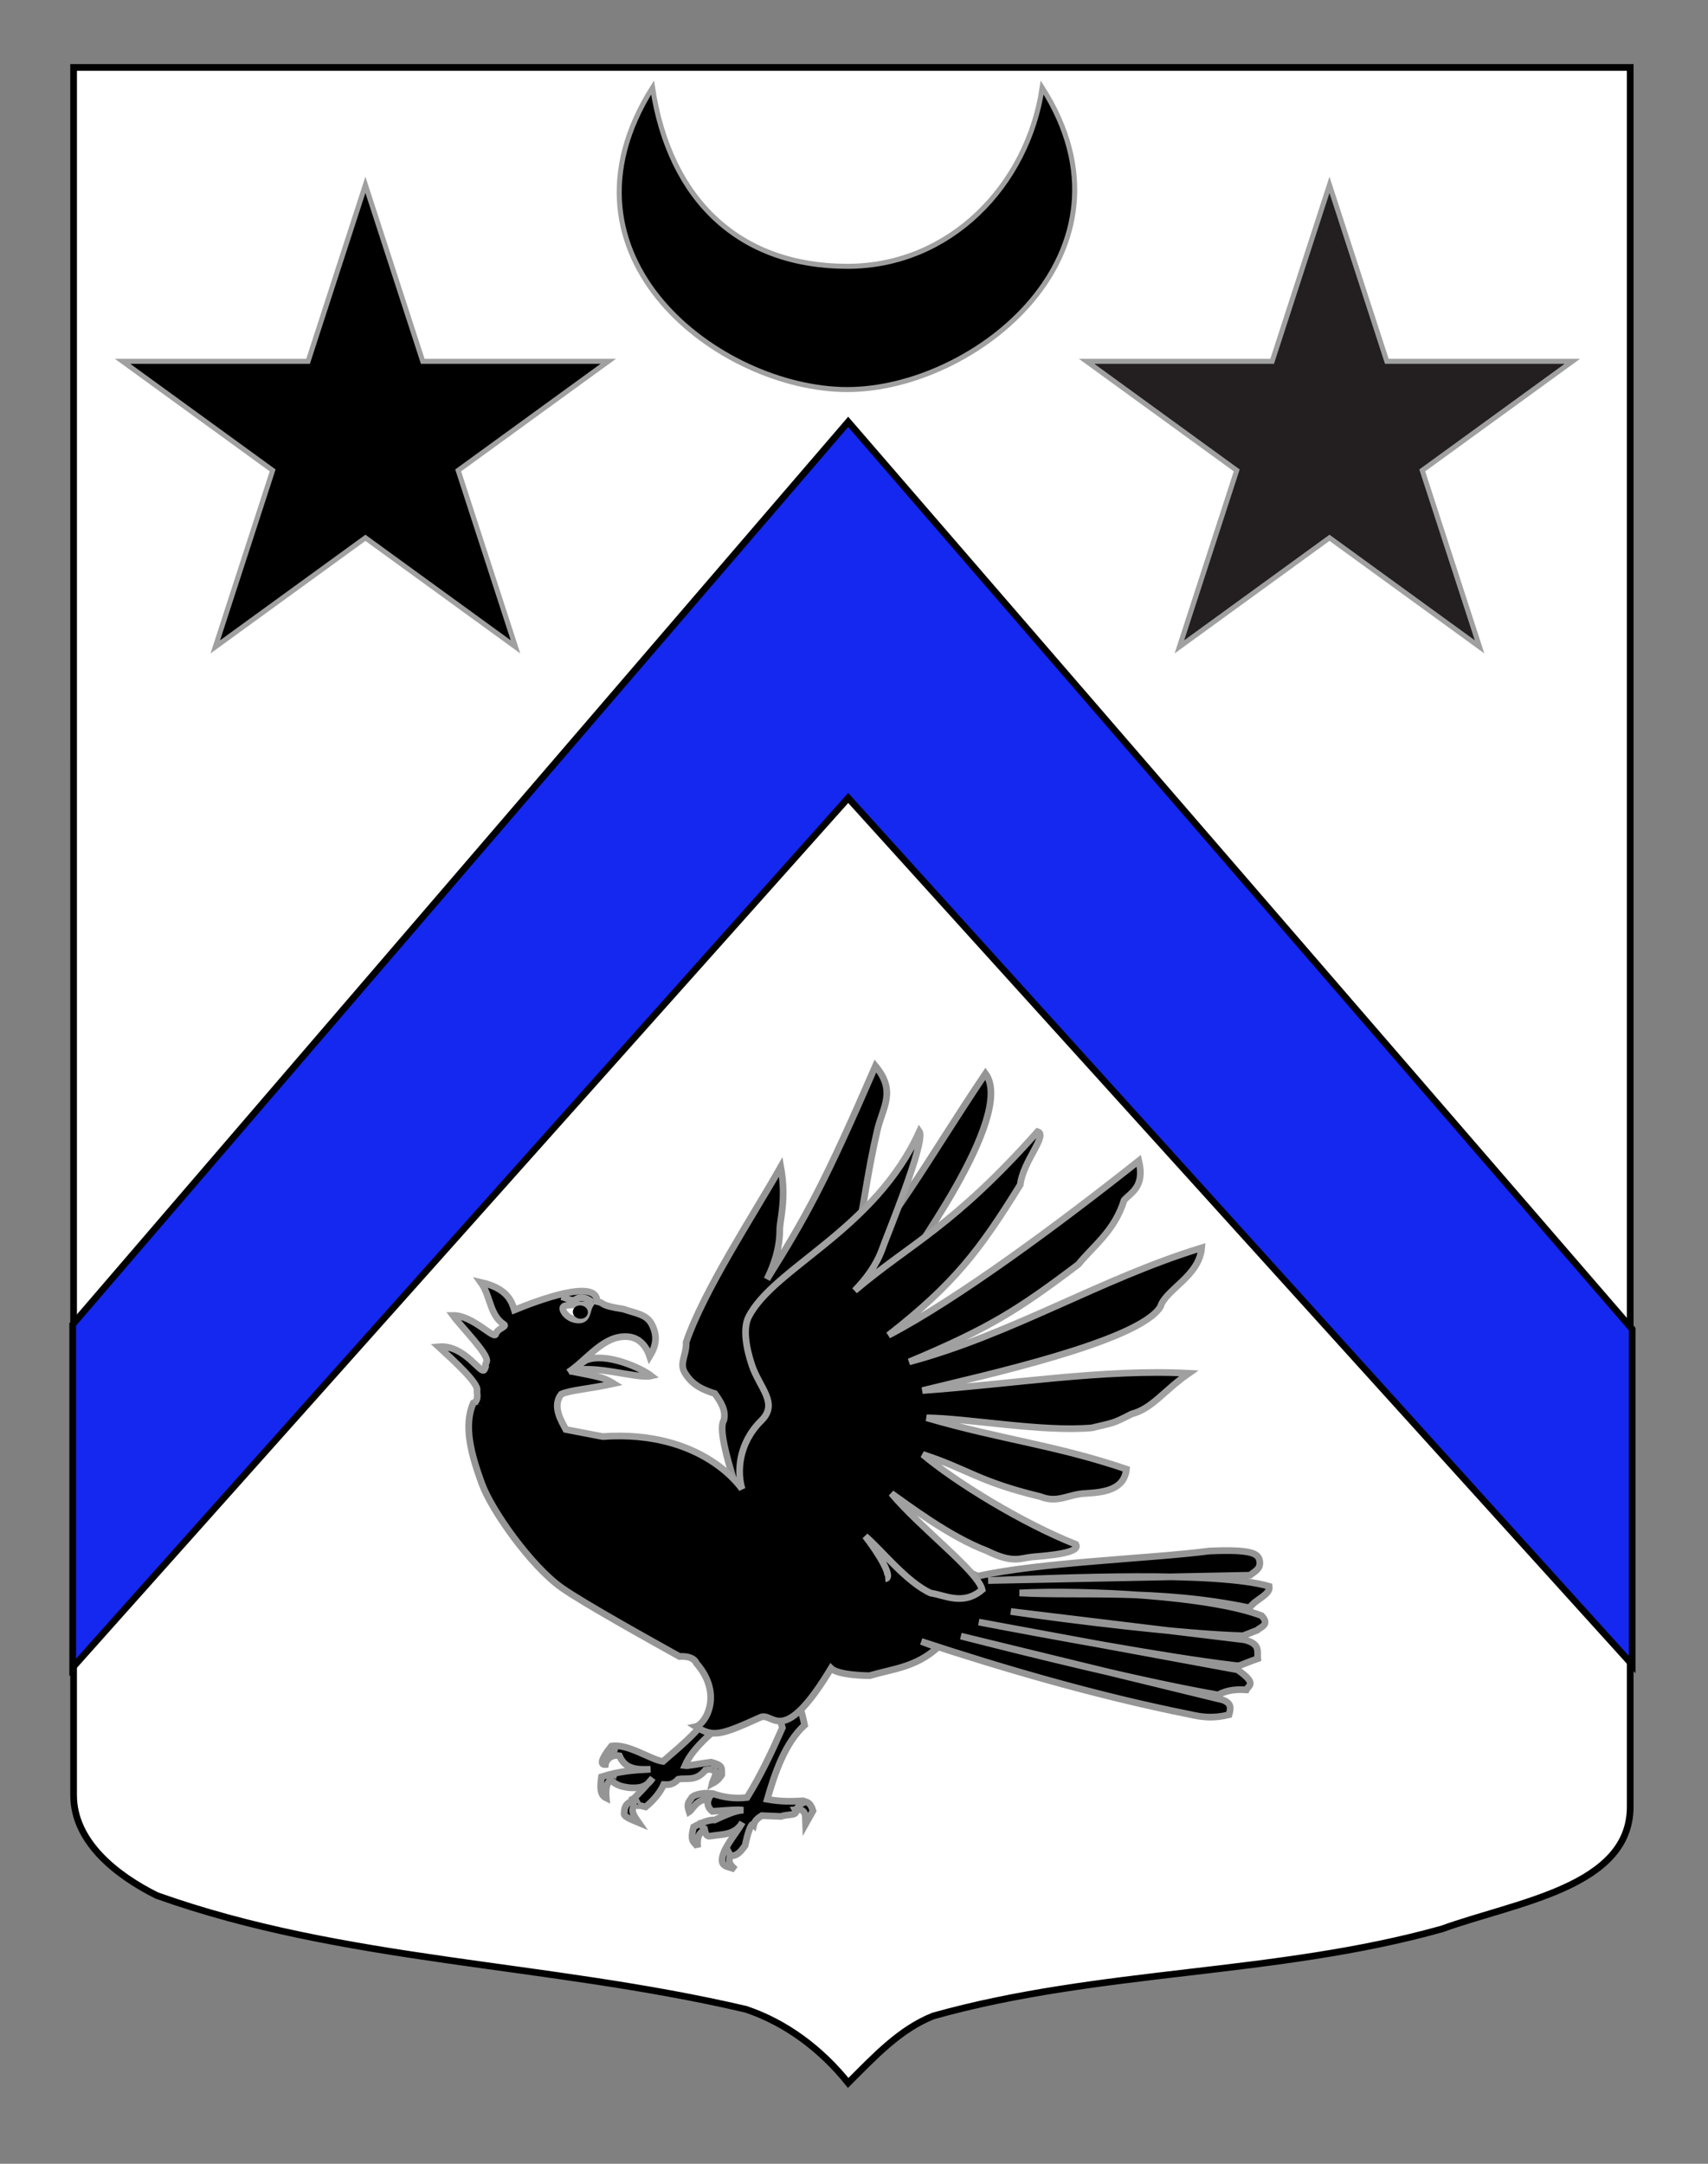 <?xml version="1.0" encoding="UTF-8"?>
<svg id="Layer_1" xmlns="http://www.w3.org/2000/svg" width="255.118" height="323.148" version="1.1" viewBox="0 0 255.118 323.148">
  <rect x="0" y="0" width="255.118" height="323.148" fill="#808080" stroke="none"/>
  <!-- Generator: Adobe Illustrator 29.4.0, SVG Export Plug-In . SVG Version: 2.1.0 Build 152)  -->
  <g id="Calque_2">
    <path id="Fond_ecu" d="M10.994,10.075h232.504v259.75c0,12.043-17.099,14.25-28.1,18.25-25,7-51,6-76,12.999-5,2-8.708,6-12.708,10-4-5-9.292-9-15.292-11-30-6.999-60-6.999-88-16.999-6-3-12.406-8-12.406-15,.002-23.542.002-121.625.002-258Z" fill="#fff" stroke="#000"/>
  </g>
  <g id="Chevron">
    <polygon points="243.795 198.5 126.692 63 10.858 197.8 10.858 249.033 126.692 119.173 243.795 248.602 243.795 198.5" fill="#1428f0" stroke="#000"/>
  </g>
  <polygon id="Etoile" points="198.58 27.605 207.144 53.962 234.857 53.962 212.437 70.251 221 96.607 198.58 80.319 176.161 96.607 184.724 70.251 162.305 53.962 190.017 53.962 198.58 27.605" fill="#231f20" stroke="#a0a0a0" stroke-miterlimit="10" stroke-width=".75"/>
  <polygon id="Etoile1" data-name="Etoile" points="54.58 27.605 63.144 53.962 90.857 53.962 68.437 70.251 77 96.607 54.58 80.319 32.161 96.607 40.724 70.251 18.305 53.962 46.017 53.962 54.58 27.605" stroke="#a0a0a0" stroke-miterlimit="10" stroke-width=".75"/>
  <g id="Pattes">
    <path id="path2525" d="M110.388,255.383c-3.441,2.854-6.827,5.385-8.085,8.308.47.062,2.228-.314,3.922-.521,1.771.503,1.563.78,1.58,1.901-.523.807-.982,1.058-1.439,1.301.16-.74,1.57-2.579-.992-2.027-1.428,1.773-2.803,1.119-4.053,1.375-.91.936-1.529.808-2.178.787-.525,1.162-1.423,2.282-2.71,3.356-.706-.148-1.588-.561-1.805.034-.43.588.168,1.441.761,2.293-1.084-.459-2.402-.894-2.144-1.476.02-1.107.425-1.295.935-1.66.97-.851,2.468-2.504,3.306-3.512-.977,1.566-2.343,1.5-3.439,1.451-1.753-.199-2.29-.682-2.805-1.168-.828.481-.746,1.977-.683,2.706-1.009-.49-.907-1.647-.717-3.168,2.796-.894,4.909-1.002,7.333-1.132-1.894.068-3.769.093-4.654-2.014-1.298-.242-2.008.65-2.098,1.313-.787.047-.712-.74.896-2.755,2.436-.428,5.897,2.039,7.711,2.287,2.968-2.577,6.091-5.069,7.676-8.41" stroke="#969596"/>
    <path id="path25251" data-name="path2525" d="M116.867,244.82c.074,4.249,2.465,8.445,3.311,12.815-2.915,2.644-4.46,7.195-5.573,11.081,2.168.387,3.774.319,5.355.228.725.252,1.078.263,1.477,1.487l-1.111,1.984c-.056-1.339.15-2.317-1.551-2.14.539.952-1.11.604-2.095,1.003l-2.898-.118c-.551.347-1.036.733-1.186,1.331-.349-.391-.882,1.088-1.302,3.133-.662.932-1.279,1.647-2.248,1.517-.238,1.092-.094,1.226.776,2.062-.673-.415-1.981-.285-1.967-1.389-.033-1.627,2.108-3.959,3.049-5.655-1.086,1.917-2.965,1.763-4.684,2.034-.643.192-.827-.292-.953-.859-.737.297-1.239.941-1.051,2.585-.282-.887-1.304-.465-.611-3.078,1.298-.706,2.381-1.097,3.152-1.034,2.952-1.387,3.625-1.425,4.289-1.459-.601-.043-.474-.161-4.653.169-.63-.497-.817-1.156-.591-1.751-1.683-.175-2.366,1.512-2.858,1.825-.191-.603-.421-1.204.248-1.909.174-.612,1.65-1.009,3.256-.832,1.566.573,3.258.822,5.135.601,1.986-3.196,3.671-6.755,5.279-10.407l-1.879-6.987" stroke="#969596"/>
    <path id="path3313" d="M120.318,269.12c-.282.01-.883.397-1.156.799-.086.125-.206.252-.287.355" stroke="#969596"/>
    <path id="path3315" d="M109.081,277.068s-.509-.963-.61-1.084" stroke="#969596"/>
    <path id="path3317" d="M104.762,272.047c-.261.381.51.971.25,1.352" stroke="#969596"/>
    <path id="path3323" d="M106.315,267.868c.138.363-.861.372-.905.751-.029.251.02.208.036.395" stroke="#969596"/>
    <path id="path3325" d="M106.486,264.309c-.042.356.196-.773.52-.951" stroke="#969596"/>
    <path id="path3329" d="M95.394,269.628c-.038.327-.225-.74-.555-.845-.34-.106-.392-.126-.664.079" stroke="#969596"/>
    <path id="path3333" d="M91.567,265.986c-.362-.114.283-.799.045-1.085" stroke="#969596"/>
    <path id="path3335" d="M91.604,262.176c-.413-.131.375-.83.224-1.219-.066-.173-.384-.012-.573.01" stroke="#969596"/>
  </g>
  <path id="Aile_D" d="M124.666,191.882c8.371-8.303,13.899-18.73,22.535-31.545,4.658,6.339-12.22,28.726-12.81,30.132M110.857,226.077c.229-1.469-4.077-11.953-2.729-14.006.338-1.506-.498-2.729-1.354-3.945-1.574-.515-3.318-1.141-4.502-3.142-.846-1.43.311-2.673.216-4.541,2.698-7.829,10.163-19.157,14.134-26.181.9,5.002-.194,8.009-.151,9.491-.023,2.637-.798,5.019-1.908,7.288,5.932-9.492,8.593-14.318,16.202-31.838,3.205,3.872,1.026,6.153.233,9.782-2.618,11.361-1.743,15.085-6.33,22.897" stroke="#969596"/>
  <path id="path25252" data-name="path2525" d="M129.61,229.482c3.591-1.607,12.552,4.143,16.439,5.919,9.016-2.069,26.043-2.646,34.577-3.761,6.315-.289,7.137.408,7.456,1.195.427,1.421-.628,1.814-1.376,2.419l-39.111.792c11.115-.413,33.944-1.45,41.988.863.213,1.285-2.112,1.936-2.932,3.219-13.632-2.87-25.816-1.717-34.363-2.231,10.07-.503,28.482.458,36.155,3.399,1.297,1.374-.182,1.693-.666,2.175l-2.099.819c-8.822-.231-25.901-2.311-34.702-3.621l34.884,4.225c2.483.616,1.894,1.783,1.999,2.824-2.903,1.012-2.482,1.166-3.642.979-9.797-1.154-28.094-4.541-38.024-6.446l38.662,7.13c3.005,2.111,1.612,2.314,1.307,2.989-1.961-.138-3.233.204-4.208.756-10.307-1.758-28.189-6.159-38.436-8.782l39.141,9.541c1.416.538,1.134,1.378.913,2.208-2.351.586-4.131.352-5.801-.044-14.215-2.828-28.461-7.052-40.166-10.908l2.455.912c-3.334,2.991-6.767,3.186-10.171,4.2,0,0-4.648,0-5.755-1.098-7.271,12.048-8.637,6.458-10.532,7.314-5.958,2.688-7.04,3.033-9.677,1.393,1.408-.316,4.162-4.799.098-9.465-.5-1.222-2.529-1.005-2.529-1.005-3.217-1.801-14.297-7.916-17.644-10.301-4.551-3.245-10.41-11.475-11.895-15.556-1.53-4.203-2.781-8.567-1.252-12.019" stroke="#969596" stroke-linecap="round"/>
  <g id="Tete">
    <path id="Bec" d="M85.121,204.679c-2.248-1.857,2-8.844,6.363-9.33" stroke="#969596"/>
    <path d="M70.865,209.52c.677-.611.316-1.485.39-1.885.196-1.069-3.328-4.294-5.734-6.501,3.949-.351,6.376,4.376,6.838,3.394s-.121-.137.318-1.144c.44-1.008-3.603-5.016-5.016-6.927,2.939-.048,6.172,3.668,6.394,2.791.223-.878,1.781-1.097,1.19-1.476-2.108-1.354-1.957-4.22-3.432-6.266,4.112.923,4.652,3.008,5.015,4.138,3.401-1.396,12.38-4.796,12.356-1.277,1.342.287.201.571,3.921,1.136,1.846.649,3.473.763,4.247,2.27.925,1.799.632,3.241-.31,4.796-.506-1.519-1.517-2.774-3.215-2.932-3.645-.338-6.131,3.466-8.951,5.311l2.659-1.812c2.972-1.189,8.196,1.136,9.746,2.35-2.071.491-8.476-1.763-12.006-.701,4.398.87,4.871.91,6.39,1.848-3.604.802-6.564.973-7.842,1.592-1.415,1.841.115,4.135.695,5.263l5.504,1.057c15.064-1.057,20.828,7.847,20.828,7.847-.749-2.402-.651-6.756,2.869-10.228,2.627-2.593-.269-4.874-1.413-8.29-.905-2.701-1.331-5.541-.49-7.192,3.761-7.38,18.823-12.951,25.511-27.699,1.019,1.486-5.075,16.082-5.527,17.485-.89,2.465-2.382,4.478-4.139,6.29,8.522-7.215,14.624-9.488,27.318-23.752,1.605.503-2.195,4.434-2.583,7.927-6.128,9.909-9.921,14.836-19.691,22.482,10.346-5.408,25.319-16.494,37.397-26.058.946,3.929-1.197,4.742-2.197,5.893-1.459,4.664-4.655,6.857-6.824,9.571-9.013,6.813-13.355,9.564-25.285,14.571,15.45-4.142,28.574-12.407,43.697-17.038-.381,4.296-5.369,6.186-6.169,8.814-3.186,5.225-26.822,10.352-35.545,12.506,13.286-.956,27.204-3.244,39.787-2.58-3.774,2.628-5.421,5.259-8.54,6.081-2.916,1.507-2.687,1.272-5.918,2.067-7.318.669-18.493-1.42-24.691-1.496,11.303,3.292,19.134,4.032,29.838,7.663-.324,3.016-3.175,3.452-5.968,3.622-2.753.087-4.218,1.547-6.905.477-9.29-2.24-10.692-4.06-17.55-6.291,4.907,4.143,14.931,10.287,22.861,13.418.815,1.306-4.053,1.68-6.525,1.891-1.769.169-2.828,1.033-6.745-.906-5.605-2.111-11.958-6.966-14.281-8.59,4.239,5.109,12.909,11.6,13.56,14.389-2.846,2.437-5.553.805-7.686.502-3.598-1.63-7.306-6.394-9.781-8.505,1.873,2.409,4.311,6.254,2.991,6.367" stroke="#a0a0a0"/>
    <g id="Oeil">
      <path d="M83.85,193.664c1.133.26,1.483.838,2.231.347.747-.49,1.802-.071,2.398.511" fill="none" stroke="#a0a0a0" stroke-miterlimit="10"/>
      <path d="M84.188,195.113c-.471.387.432,1.799,1.912,2.001,1.786.242,1.484-1.376,2.021-2.221,0,0-3.462-.165-3.933.22Z" fill="#fff" stroke="#a0a0a0" stroke-miterlimit="10"/>
      <path d="M86.736,195.462c.345.041.604.295.576.566-.026.272-.328.46-.673.419-.345-.04-.602-.295-.575-.566.026-.272.328-.461.672-.419Z" stroke="#000" stroke-miterlimit="10"/>
    </g>
  </g>
  <path id="Croissant" d="M126.567,39.774c15.392,0,26.976-12.181,29.099-26.699,15.727,24.668-10.141,45.105-29.099,45.105s-45.124-19.737-29.099-45.105c2.56,16.926,13.078,26.699,29.099,26.699Z" stroke="#a0a0a0" stroke-miterlimit="10" stroke-width=".75"/>
</svg>